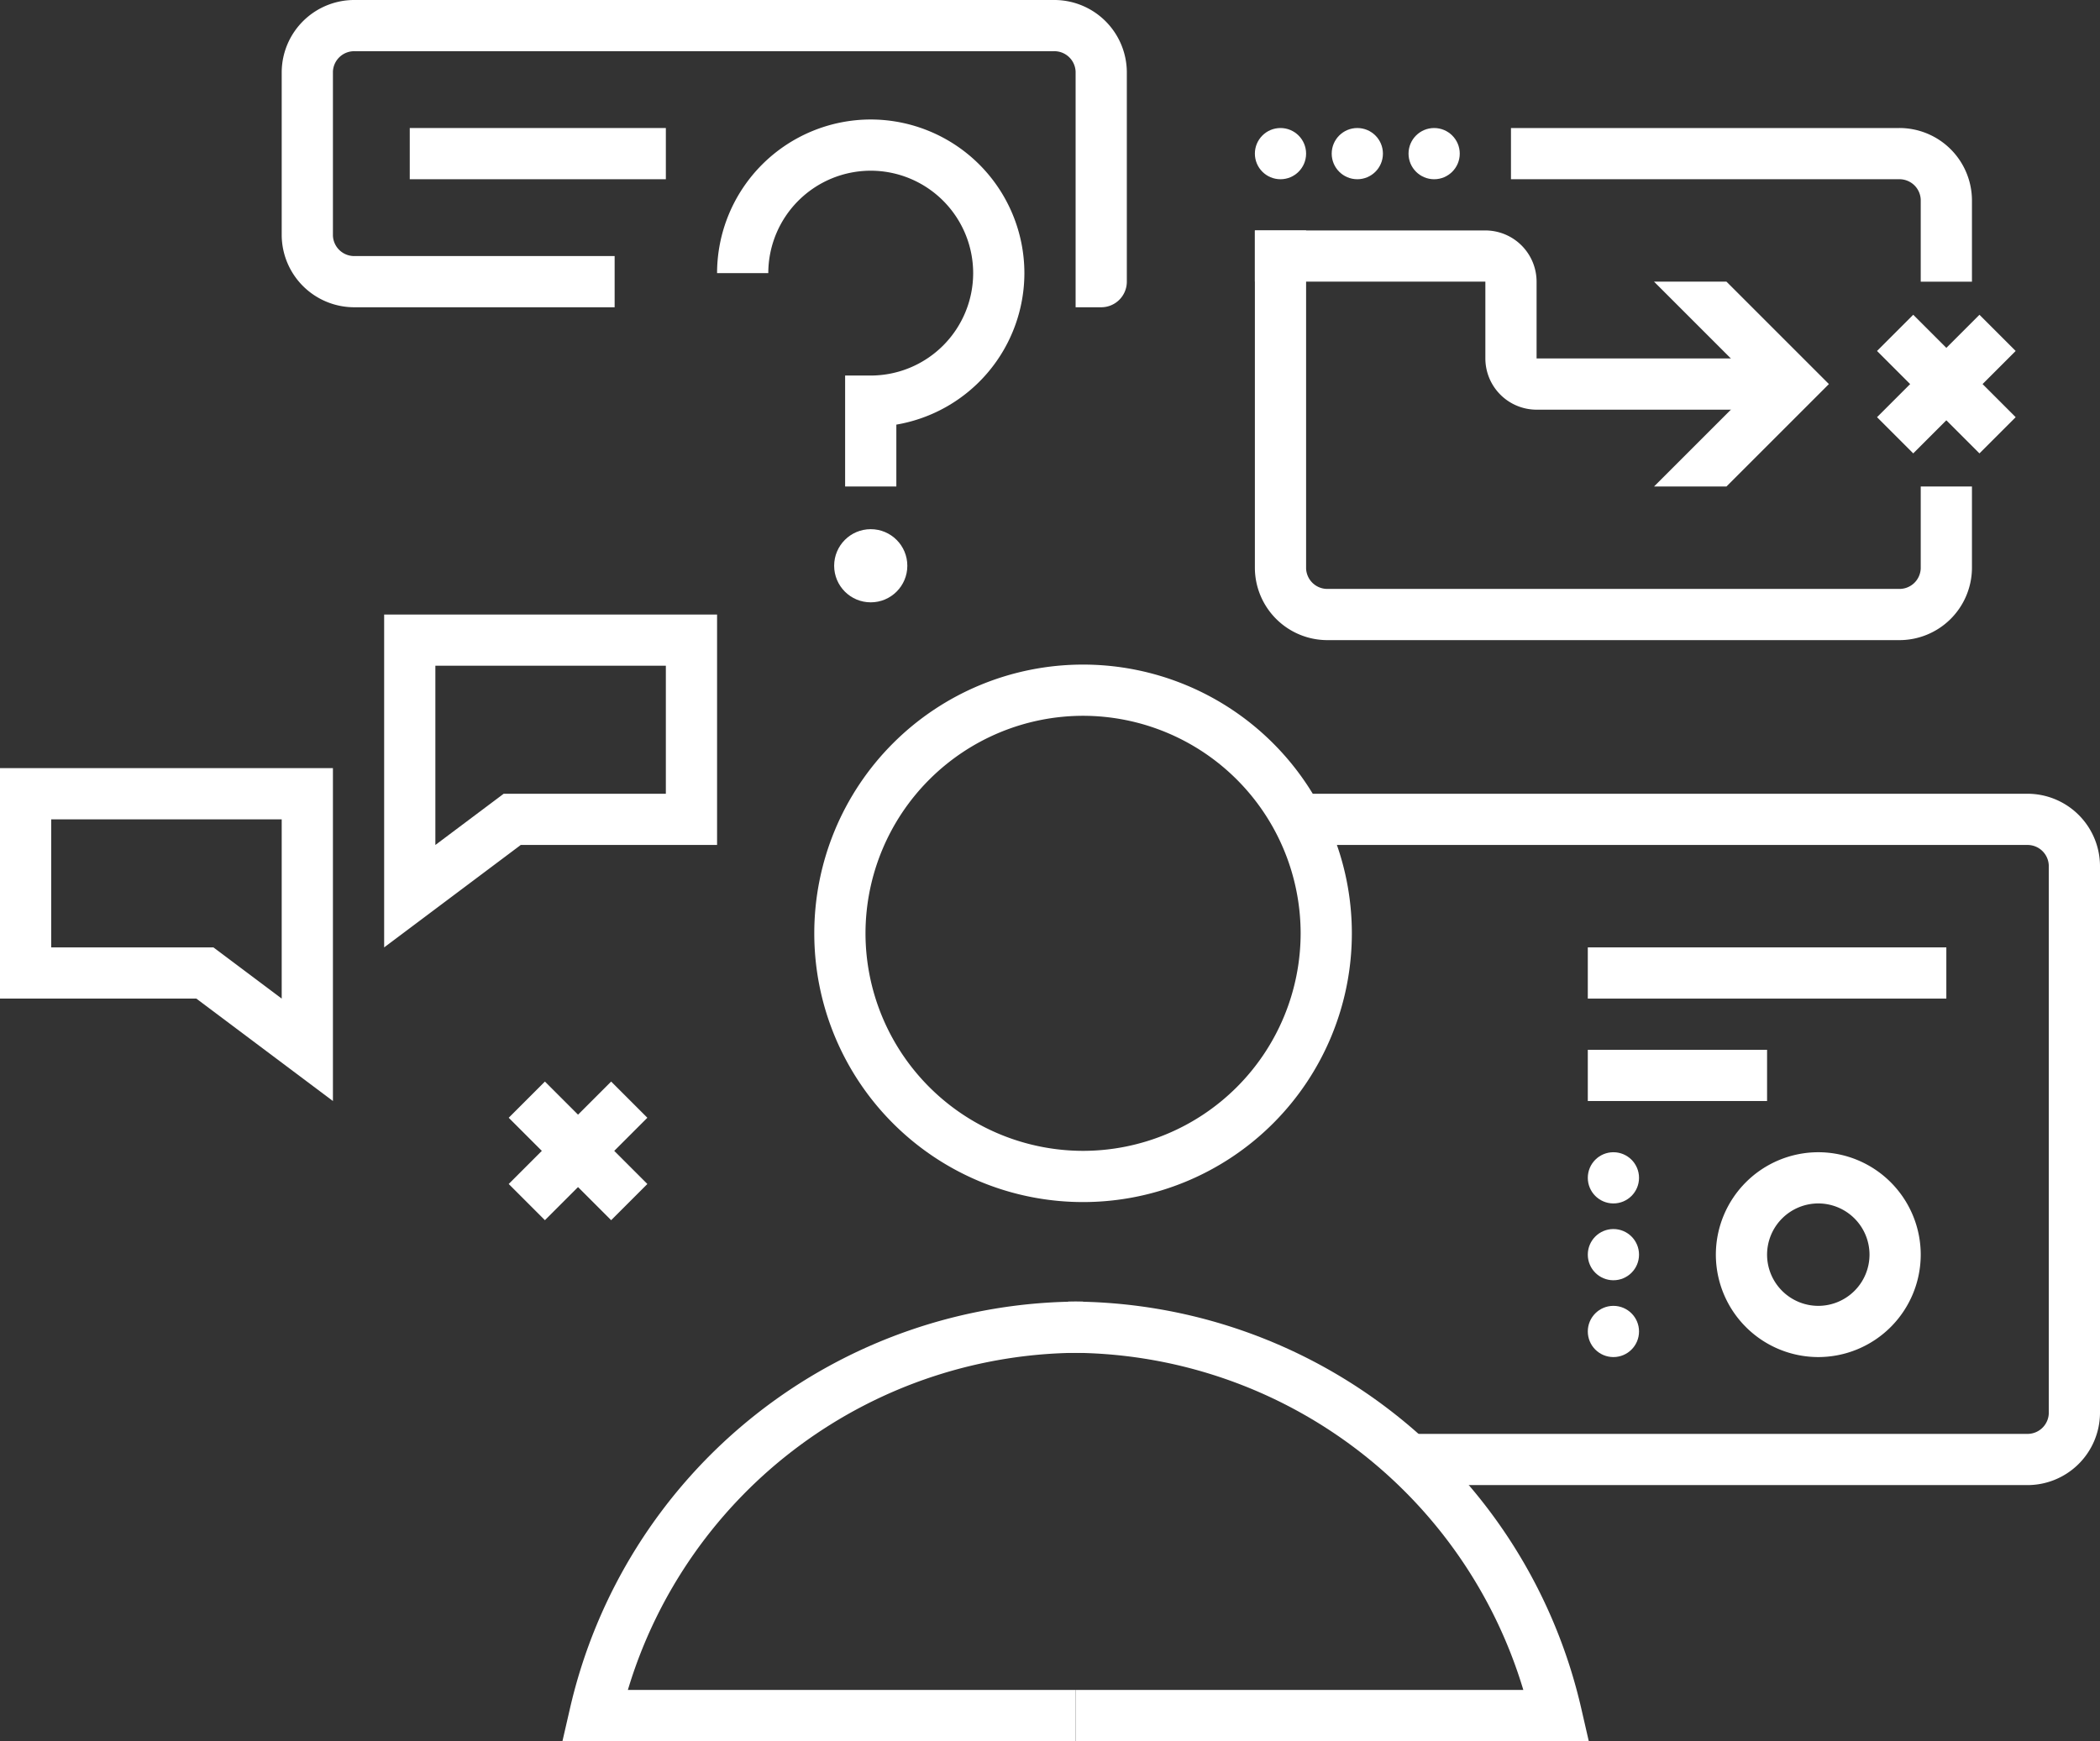 <svg xmlns="http://www.w3.org/2000/svg" width="246" height="204" viewBox="0 0 246 204">
  <rect x="0" y="0" width="246" height="204" fill="#333333" stroke="none"/>
  <g id="Group_5518" data-name="Group 5518" transform="translate(342.787 46)">
    <path id="Path_7928" data-name="Path 7928" d="M-216.787,158H-276.9l.845-3.674A61.4,61.4,0,0,1-215.914,106.5v6A55.411,55.411,0,0,0-269.236,152h52.449Z" fill="#fff"/>
    <path id="Path_7929" data-name="Path 7929" d="M-156.673,158h-60.114v-6h52.447a55.407,55.407,0,0,0-53.32-39.5v-6a61.4,61.4,0,0,1,60.143,47.827Z" fill="#fff"/>
    <circle id="Ellipse_415" data-name="Ellipse 415" cx="4.286" cy="4.286" r="4.286" transform="translate(-245.072 16)" fill="#fff"/>
    <path id="Path_7930" data-name="Path 7930" d="M-215.912,37.866a25.515,25.515,0,0,1,25.486,25.487,25.515,25.515,0,0,1-25.486,25.486A25.515,25.515,0,0,1-241.4,63.353a25.515,25.515,0,0,1,25.487-25.487m0-6A31.487,31.487,0,0,0-247.4,63.353a31.487,31.487,0,0,0,31.487,31.486,31.486,31.486,0,0,0,31.486-31.486,31.487,31.487,0,0,0-31.486-31.487Z" fill="#fff"/>
    <path id="Path_7931" data-name="Path 7931" d="M-237.787,11h-6V-2h3a12.013,12.013,0,0,0,12-12,12.013,12.013,0,0,0-12-12,12.013,12.013,0,0,0-12,12h-6a18.019,18.019,0,0,1,18-18,18.019,18.019,0,0,1,18,18,18.031,18.031,0,0,1-15,17.751Z" fill="#fff"/>
    <path id="Path_7932" data-name="Path 7932" d="M-213.787-10h-3V-37.6a2.491,2.491,0,0,0-2.571-2.4h-81.857a2.492,2.492,0,0,0-2.572,2.4v19.2a2.492,2.492,0,0,0,2.572,2.4h30.428v6h-30.428a8.5,8.5,0,0,1-8.572-8.4V-37.6a8.5,8.5,0,0,1,8.572-8.4h81.857a8.5,8.5,0,0,1,8.571,8.4V-13A3,3,0,0,1-213.787-10Z" fill="#fff"/>
    <path id="Path_7933" data-name="Path 7933" d="M-105.359,128h-72.428v-6h72.428a2.492,2.492,0,0,0,2.572-2.4V55.4a2.492,2.492,0,0,0-2.572-2.4h-84.428V47h84.428a8.5,8.5,0,0,1,8.572,8.4v64.2A8.5,8.5,0,0,1-105.359,128Z" fill="#fff"/>
    <rect id="Rectangle_2482" data-name="Rectangle 2482" width="30" height="6" transform="translate(-294.787 -31)" fill="#fff"/>
    <rect id="Rectangle_2483" data-name="Rectangle 2483" width="5.999" height="16.971" transform="translate(-283.196 84.963) rotate(-45)" fill="#fff"/>
    <rect id="Rectangle_2484" data-name="Rectangle 2484" width="16.971" height="5.999" transform="translate(-283.196 92.721) rotate(-45)" fill="#fff"/>
    <path id="Path_7934" data-name="Path 7934" d="M-297.787,65V26h39V53h-23Zm6-33V53l8-6h19V32Z" fill="#fff"/>
    <path id="Path_7935" data-name="Path 7935" d="M-303.787,83l-16-12h-23V44h39Zm-33-18h19l8,6V50h-27Z" fill="#fff"/>
    <rect id="Rectangle_2485" data-name="Rectangle 2485" width="42" height="6" transform="translate(-156.787 65)" fill="#fff"/>
    <rect id="Rectangle_2486" data-name="Rectangle 2486" width="21" height="6" transform="translate(-156.787 77)" fill="#fff"/>
    <path id="Path_7936" data-name="Path 7936" d="M-129.787,113a12.012,12.012,0,0,1-12-12,12.012,12.012,0,0,1,12-12,12.012,12.012,0,0,1,12,12A12.012,12.012,0,0,1-129.787,113Zm0-18a6.007,6.007,0,0,0-6,6,6.007,6.007,0,0,0,6,6,6.007,6.007,0,0,0,6-6A6.007,6.007,0,0,0-129.787,95Z" fill="#fff"/>
    <circle id="Ellipse_416" data-name="Ellipse 416" cx="3" cy="3" r="3" transform="translate(-156.787 89)" fill="#fff"/>
    <circle id="Ellipse_417" data-name="Ellipse 417" cx="3" cy="3" r="3" transform="translate(-156.787 98)" fill="#fff"/>
    <circle id="Ellipse_418" data-name="Ellipse 418" cx="3" cy="3" r="3" transform="translate(-156.787 107)" fill="#fff"/>
    <path id="Path_7937" data-name="Path 7937" d="M-120.359,29h-66.856a8.5,8.5,0,0,1-8.572-8.4V-19h6V20.6a2.492,2.492,0,0,0,2.572,2.4h66.856a2.492,2.492,0,0,0,2.572-2.4V11h6v9.6A8.5,8.5,0,0,1-120.359,29Z" fill="#fff"/>
    <circle id="Ellipse_419" data-name="Ellipse 419" cx="3" cy="3" r="3" transform="translate(-195.787 -31)" fill="#fff"/>
    <circle id="Ellipse_420" data-name="Ellipse 420" cx="3" cy="3" r="3" transform="translate(-186.787 -31)" fill="#fff"/>
    <circle id="Ellipse_421" data-name="Ellipse 421" cx="3" cy="3" r="3" transform="translate(-177.787 -31)" fill="#fff"/>
    <path id="Path_7938" data-name="Path 7938" d="M-135.787,2h-27a6.007,6.007,0,0,1-6-6v-9h-27v-6h27a6.007,6.007,0,0,1,6,6v9h27Z" fill="#fff"/>
    <rect id="Rectangle_2487" data-name="Rectangle 2487" width="16.971" height="5.999" transform="translate(-122.908 2.879) rotate(-45)" fill="#fff"/>
    <rect id="Rectangle_2488" data-name="Rectangle 2488" width="5.999" height="16.971" transform="translate(-122.908 -4.879) rotate(-45)" fill="#fff"/>
    <path id="Path_7939" data-name="Path 7939" d="M-111.787-13h-6v-9.6a2.492,2.492,0,0,0-2.572-2.4h-45.428v-6h45.428a8.5,8.5,0,0,1,8.572,8.4Z" fill="#fff"/>
    <path id="Path_7940" data-name="Path 7940" d="M-149.029,11h8.484l12-12-12-12h-8.484l12,12Z" fill="#fff"/>
  </g>
</svg>
